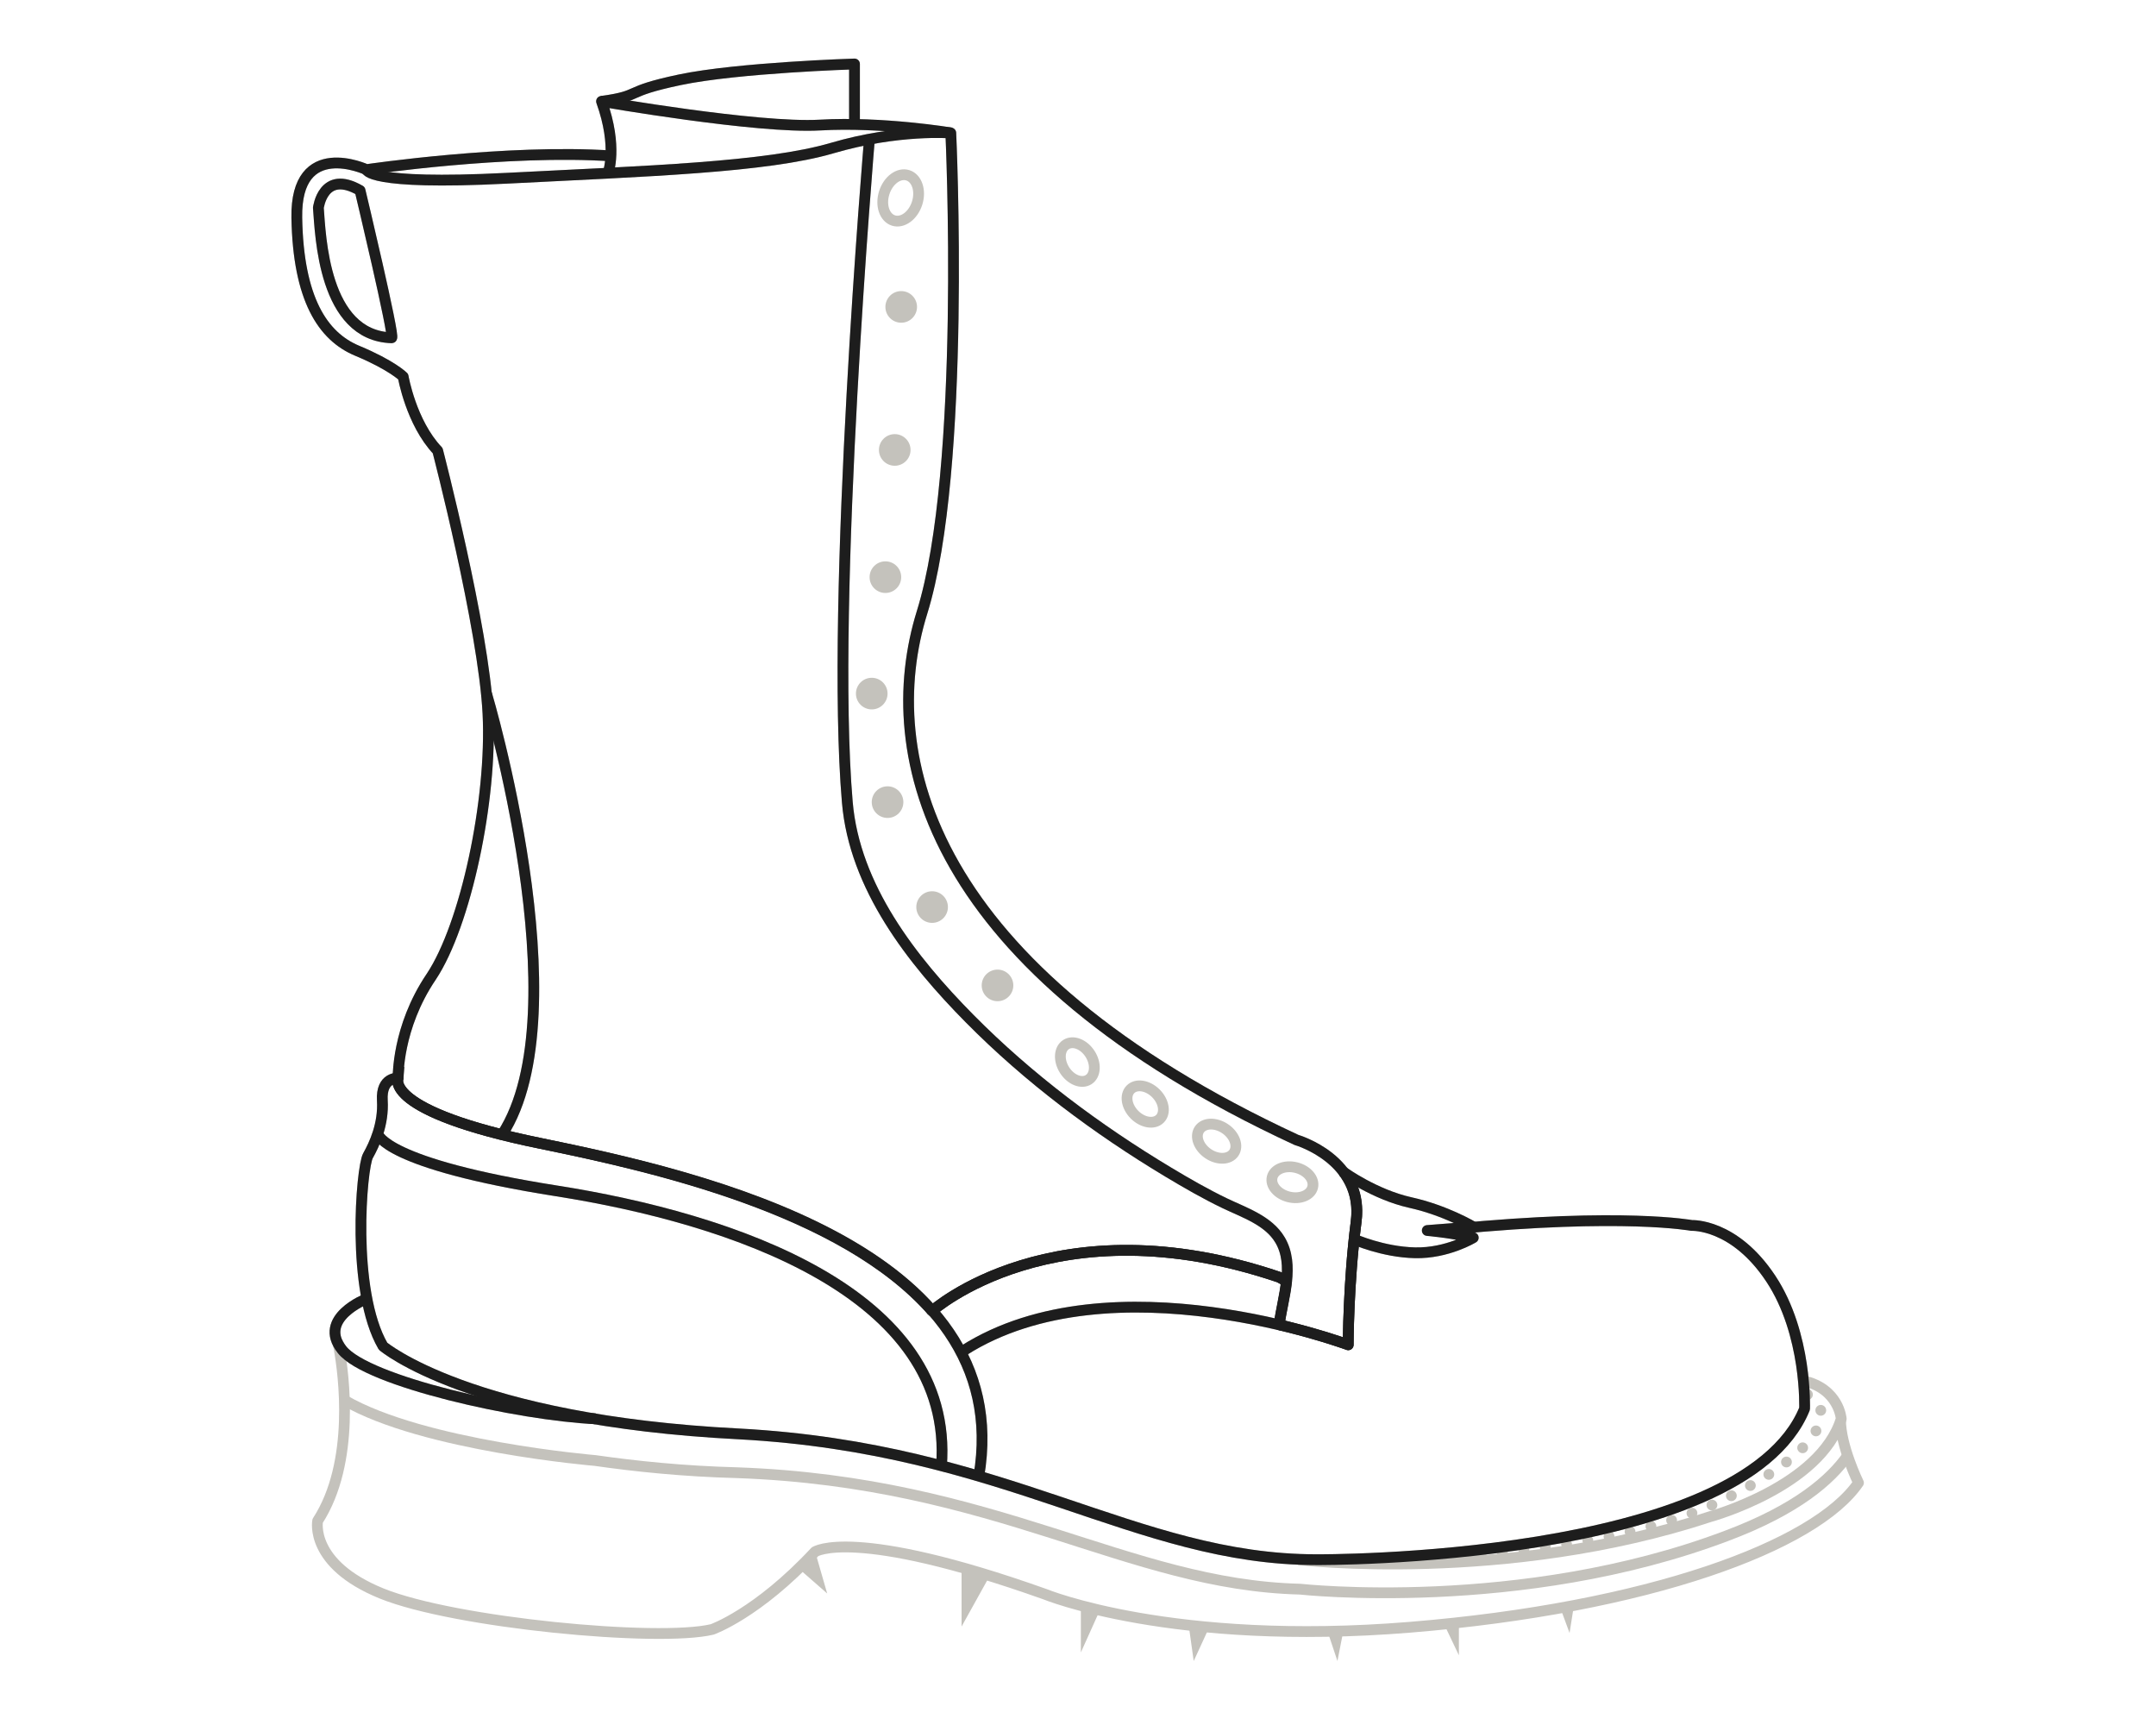 <?xml version="1.0" encoding="utf-8"?>
<!-- Generator: Adobe Illustrator 25.3.1, SVG Export Plug-In . SVG Version: 6.00 Build 0)  -->
<svg version="1.1" id="Layer_3" xmlns="http://www.w3.org/2000/svg" xmlns:xlink="http://www.w3.org/1999/xlink" x="0px" y="0px"
	 viewBox="0 0 300 240" style="enable-background:new 0 0 300 240;" xml:space="preserve">
<style type="text/css">
	.st0{fill:#C4C2BC;}
	.st1{fill:none;stroke:#C4C2BC;stroke-width:1.5;stroke-linejoin:round;}
	.st2{fill:none;stroke:#C4C2BC;stroke-width:1.5;stroke-linecap:round;stroke-linejoin:round;stroke-dasharray:0,3;}
	.st3{fill:none;stroke:#1D1D1D;stroke-width:1.5;stroke-linejoin:round;}
	.st4{fill:none;stroke:#1D1D1D;stroke-width:1.5;stroke-linejoin:round;stroke-miterlimit:10;}
	.st5{display:none;}
	.st6{display:inline;fill:none;stroke:#1D1D1D;stroke-width:1.5;stroke-linejoin:round;}
	.st7{display:inline;fill:none;stroke:#1D1D1D;stroke-width:1.5;stroke-linecap:round;stroke-linejoin:round;stroke-dasharray:0,3;}
	.st8{display:inline;fill:#1D1D1D;}
	.st9{display:inline;}
</style>
<g>
	<circle class="st0" cx="125.4" cy="42.7" r="2.2"/>
	<circle class="st0" cx="124.5" cy="62.6" r="2.2"/>
	<circle class="st0" cx="123.2" cy="80.3" r="2.2"/>
	<circle class="st0" cx="123.5" cy="111.6" r="2.2"/>
	<circle class="st0" cx="121.3" cy="96.5" r="2.2"/>
	<circle class="st0" cx="129.7" cy="126.2" r="2.2"/>
	<circle class="st0" cx="138.8" cy="137.1" r="2.2"/>
	<polyline class="st0" points="111.1,218.2 115.1,221.7 113.4,215.8 	"/>
	<polyline class="st0" points="133.8,217.9 133.8,226.3 137.8,219.1 	"/>
	<polyline class="st0" points="150.4,223.2 150.4,229.9 153.1,223.9 	"/>
	<polyline class="st0" points="165.4,226.1 166.1,231.1 168.4,226.1 	"/>
	<polyline class="st0" points="184.7,226.9 186.1,231.1 187,226.5 	"/>
	<polyline class="st0" points="201,226.1 203,230.3 203,225.6 	"/>
	<polyline class="st0" points="217,223.4 218.4,227.2 219,223.4 	"/>
	<g>
		<path class="st1" d="M202.2,171c23.7-2.3,33.2-0.5,33.2-0.5s5.9-0.3,11,7.4c5.1,7.7,4.7,18.1,4.7,18.1c-8.7,21.4-67.9,21-67.9,21
			c-25.3,0-43-15.5-80.4-17.5c-37.4-1.9-49.5-12.2-49.5-12.2c-4.5-7.7-3-24.9-2.1-26.5s2.2-4.4,2-7.7c-0.2-3.3,2.2-3.1,2.2-3.1
			s-0.2-7,4.6-14.1c4.8-7.2,8.5-24.6,7.9-36.6s-7-36.6-7-36.6c-3.7-3.9-4.8-10.3-4.8-10.3s-1.6-1.6-6.4-3.6s-8.2-7.2-8.4-18.5
			s9.7-6.7,9.7-6.7s19.6-2.9,34.2-1.9"/>
		<path class="st1" d="M51,23.6c0,0,0,2.2,19.5,1.2s36.1-1.5,45.3-4.2s16.5-2.1,16.5-2.1s2.2,46.8-4,66.7
			c-6.2,19.9,1,49.7,52.1,73.4c0,0,9.4,2.7,8.3,11.4c-1.1,8.6-1.1,17.1-1.1,17.1s-32.9-12.3-53.5,0.8"/>
		<path class="st1" d="M67.7,96.5c0,0,13.2,44.3,2.2,61.3"/>
		<path class="st1" d="M55.4,150c0,0-2.2,4.6,19.9,9.1s66.3,14.5,60.9,46.3"/>
		<path class="st1" d="M187,163.1c0,0,4.3,3.1,9.2,4.2c4.9,1.1,8.8,3.4,8.8,3.4l-6.4,0.5c0,0,3.4,0.2,6.4,1c0,0-3.6,2.2-8.1,2.1
			c-4.5-0.1-8.5-1.9-8.5-1.9"/>
		<path class="st1" d="M84.6,24.1c0,0,1.4-3.6-0.9-10c0,0,21.7,3.8,30.4,3.3c8.7-0.5,18.3,1.1,18.3,1.1"/>
		<path class="st1" d="M118.9,17.3V8.9c0,0-16.2,0.5-24.3,2.2s-5.1,2.2-10.9,3"/>
		
			<ellipse transform="matrix(0.302 -0.953 0.953 0.302 61.249 138.737)" class="st1" cx="125.4" cy="27.5" rx="3.3" ry="2.4"/>
		
			<ellipse transform="matrix(0.841 -0.542 0.542 0.841 -56.125 104.743)" class="st1" cx="149.8" cy="147.7" rx="2.1" ry="2.9"/>
		
			<ellipse transform="matrix(0.707 -0.707 0.707 0.707 -61.937 157.707)" class="st1" cx="159.4" cy="153.6" rx="2.1" ry="2.9"/>
		
			<ellipse transform="matrix(0.558 -0.83 0.83 0.558 -56.984 210.683)" class="st1" cx="169.3" cy="158.8" rx="2.1" ry="2.9"/>
		
			<ellipse transform="matrix(0.237 -0.972 0.972 0.237 -22.744 300.144)" class="st1" cx="179.7" cy="164.6" rx="2.1" ry="2.9"/>
		<path class="st1" d="M51,180.7c0,0-6.9,2.7-3.4,7.1c3.5,4.4,24.5,9.1,35.3,9.6"/>
		<path class="st1" d="M180.7,217c0,0,28.8,3.4,57.3-6c0,0,15.3-4.2,18.2-13.6c0,0-0.3-4.2-5.3-5.3"/>
		<path class="st2" d="M194.1,217c0,0,29.2-0.4,45.2-8.1s15.8-13.6,11.9-15"/>
		<path class="st1" d="M52.6,157.8c0,0,0.8,4.1,24.9,7.9s55.4,14.1,53.5,38.3"/>
		<path class="st1" d="M129.7,182.4c0,0,17-15.3,48.3-4.7l0.9,0.5"/>
		<path class="st1" d="M121,19.1c0,0-5.5,64.5-3.1,92.5c1,11.8,9,22,17,30.1c8.2,8.3,17.7,15.4,27.7,21.4c2.5,1.5,5.1,3,7.8,4.3
			c2.7,1.3,6.1,2.4,7.7,5.1c2.1,3.5,0.4,8.1-0.1,11.8"/>
		<path class="st1" d="M50.1,26.5c0,0,4.9,20.5,4.4,20.5c-9.5-0.3-9.9-14.3-10.2-18.1C44.3,29,44.9,23.5,50.1,26.5z"/>
		<path class="st1" d="M47.3,187.4l-0.3-0.6c0,0,0.1,0.3,0.2,0.9c0.6,3.4,2.3,15.7-3,23.9c0,0-1.2,6,8.9,10.1s38.5,6.8,46,5
			c0,0,6.3-2.2,14.3-10.8c0,0,5.3-3.6,32,5.9c0,0,17.7,7.3,50.8,4.6c33.1-2.7,56.4-11.3,62.4-20.1c0,0-2.5-5.1-2.5-8.8"/>
		<path class="st1" d="M47.9,194.8c11,6.4,34.9,8.4,34.9,8.4c5.6,0.8,12.2,1.5,19.8,1.7c36.2,1.3,54.2,15.6,78.3,16.2
			c0,0,30.7,3.4,59.3-7.4c9.9-3.7,14.6-7.9,16.9-11.2"/>
	</g>
</g>
<g>
	<path class="st3" d="M55.4,150c0,0-0.2-7,4.6-14.1c4.8-7.2,8.5-24.6,7.9-36.6s-7-36.6-7-36.6c-3.7-3.9-4.8-10.3-4.8-10.3
		s-1.6-1.6-6.4-3.6s-8.2-7.2-8.4-18.5s9.7-6.7,9.7-6.7s19.6-2.9,34.2-1.9"/>
	<path class="st3" d="M51,23.6c0,0,0,2.2,19.5,1.2s36.1-1.5,45.3-4.2s16.5-2.1,16.5-2.1s2.2,46.8-4,66.7c-6.2,19.9,1,49.7,52.1,73.4
		c0,0,9.4,2.7,8.3,11.4c-1.1,8.6-1.1,17.1-1.1,17.1s-3.8-1.4-9.6-2.8"/>
	<path class="st3" d="M67.7,96.5c0,0,13.2,44.3,2.2,61.3"/>
	<path class="st3" d="M129.7,182.4c-12.5-14.2-38.9-20.1-54.4-23.3c-22.1-4.5-19.9-9.1-19.9-9.1l0.1-1.6"/>
	<path class="st3" d="M84.6,24.1c0,0,1.4-3.6-0.9-10c0,0,21.7,3.8,30.4,3.3c8.7-0.5,18.3,1.1,18.3,1.1"/>
	<path class="st3" d="M118.9,17.3V8.9c0,0-16.2,0.5-24.3,2.2s-5.1,2.2-10.9,3"/>
	<path class="st3" d="M178.9,178.2l-0.9-0.5c-31.2-10.6-48.3,4.7-48.3,4.7l-0.3-0.4"/>
	<path class="st3" d="M121,19.1c0,0-5.5,64.5-3.1,92.5c1,11.8,9,22,17,30.1c8.2,8.3,17.7,15.4,27.7,21.4c2.5,1.5,5.1,3,7.8,4.3
		c2.7,1.3,6.1,2.4,7.7,5.1c2.1,3.5,0.4,8.1-0.1,11.8l0.4,0.1"/>
	<path class="st4" d="M50.1,26.5c0,0,4.9,20.5,4.4,20.5c-9.5-0.3-9.9-14.3-10.2-18.1C44.3,29,44.9,23.5,50.1,26.5z"/>
	<path class="st3" d="M202.2,171c23.7-2.3,33.2-0.5,33.2-0.5s5.9-0.3,11,7.4c5.1,7.7,4.7,18.1,4.7,18.1c-8.7,21.4-67.9,21-67.9,21
		c-25.3,0-43-15.5-80.4-17.5c-37.4-1.9-49.5-12.2-49.5-12.2c-4.5-7.7-3-24.9-2.1-26.5s2.2-4.4,2-7.7c-0.2-3.3,2.2-3.1,2.2-3.1"/>
	<path class="st3" d="M187,163.1c1.3,1.7,2.1,3.9,1.7,6.9c-1.1,8.6-1.1,17.1-1.1,17.1s-32.9-12.3-53.5,0.8"/>
	<path class="st3" d="M136.2,205.4c5.4-31.8-38.8-41.8-60.9-46.3S55.4,150,55.4,150l-0.4,0"/>
	<path class="st3" d="M188.4,172.4c0,0,4,1.8,8.5,1.9c4.5,0.1,8.1-2.1,8.1-2.1c-3-0.7-6.4-1-6.4-1l6.4-0.5c0,0-3.8-2.3-8.8-3.4
		c-4.9-1.1-9.2-4.2-9.2-4.2l0.1,0.2"/>
	<path class="st3" d="M51,180.7c0,0-6.9,2.7-3.4,7.1c3.5,4.4,24.5,9.1,35.3,9.6"/>
	<path class="st3" d="M52.6,157.8c0,0,0.8,4.1,24.9,7.9s55.4,14.1,53.5,38.3"/>
	<path class="st3" d="M129.7,182.4c0,0,17-15.3,48.3-4.7l0.9,0.5l0.1,0c-0.2,2.1-0.8,4.2-1,6.1"/>
</g>
<g class="st5">
	<path class="st6" d="M51,180.7c0,0-6.9,2.7-3.4,7.1c3.5,4.4,24.5,9.1,35.3,9.6"/>
	<path class="st7" d="M194.1,217c0,0,29.2-0.4,45.2-8.1s15.8-13.6,11.9-15"/>
	<path class="st6" d="M180.7,217c-24-0.9-41.8-15.6-78-17.4c-7.6-0.4-14.2-1.1-19.8-2.1"/>
	<path class="st6" d="M47.3,187.4l-0.3-0.6c0,0,0.1,0.3,0.2,0.9c0.2,1.3,0.6,4,0.7,7.2l0,0c11,6.4,34.9,8.4,34.9,8.4
		c5.6,0.8,12.2,1.5,19.8,1.7c36.2,1.3,54.2,15.6,78.3,16.2c0,0,30.7,3.4,59.3-7.4c9.9-3.7,14.6-7.9,16.9-11.2l0.1,0
		c-0.5-1.6-1-3.5-1-5.2"/>
	<path class="st6" d="M47,186.8c0.2,0.3,0.4,0.7,0.7,1.1c3.5,4.4,24.5,9.1,35.3,9.6"/>
	<path class="st6" d="M180.7,217c0,0,28.8,3.4,57.3-6c0,0,15.3-4.2,18.2-13.6c0,0-0.3-4.2-5.3-5.3c0.2,2.4,0.1,3.9,0.1,3.9
		c-8.7,21.4-67.9,21-67.9,21c-25.3,0-43-15.5-80.4-17.5c-37.4-1.9-49.5-12.2-49.5-12.2c-1-1.8-1.8-4.1-2.2-6.6"/>
	<path class="st6" d="M53.3,187.3c-1-1.8-1.8-4.1-2.2-6.6l0,0c0,0-6.9,2.7-3.4,7.1"/>
</g>
<g class="st5">
	<polyline class="st8" points="111.1,218.2 115.1,221.7 113.4,215.8 	"/>
	<polyline class="st8" points="133.8,217.9 133.8,226.3 137.8,219.1 	"/>
	<polyline class="st8" points="150.4,223.2 150.4,229.9 153.1,223.9 	"/>
	<polyline class="st8" points="165.4,226.1 166.1,231.1 168.4,226.1 	"/>
	<polyline class="st8" points="184.7,226.9 186.1,231.1 187,226.5 	"/>
	<polyline class="st8" points="201,226.1 203,230.3 203,225.6 	"/>
	<polyline class="st8" points="217,223.4 218.4,227.2 219,223.4 	"/>
	<g class="st9">
		<polygon class="st3" points="47.9,194.8 47.9,194.8 47.9,194.8 		"/>
		<path class="st3" d="M257.2,202.6L257.2,202.6c-2.4,3.3-7.1,7.5-17,11.2c-28.6,10.7-59.3,7.4-59.3,7.4c-24-0.5-42-14.9-78.3-16.2
			c-7.6-0.3-14.2-0.9-19.8-1.7c0,0-24-2-34.9-8.4c0.2,5.1-0.5,11.7-3.7,16.7c0,0-1.2,6,8.9,10.1c10.1,4.1,38.5,6.8,46,5
			c0,0,6.3-2.2,14.3-10.8c0,0,5.3-3.6,32,5.9c0,0,17.7,7.3,50.8,4.6c33.1-2.7,56.4-11.3,62.4-20.1
			C258.6,206.2,257.8,204.6,257.2,202.6z"/>
	</g>
</g>
</svg>
